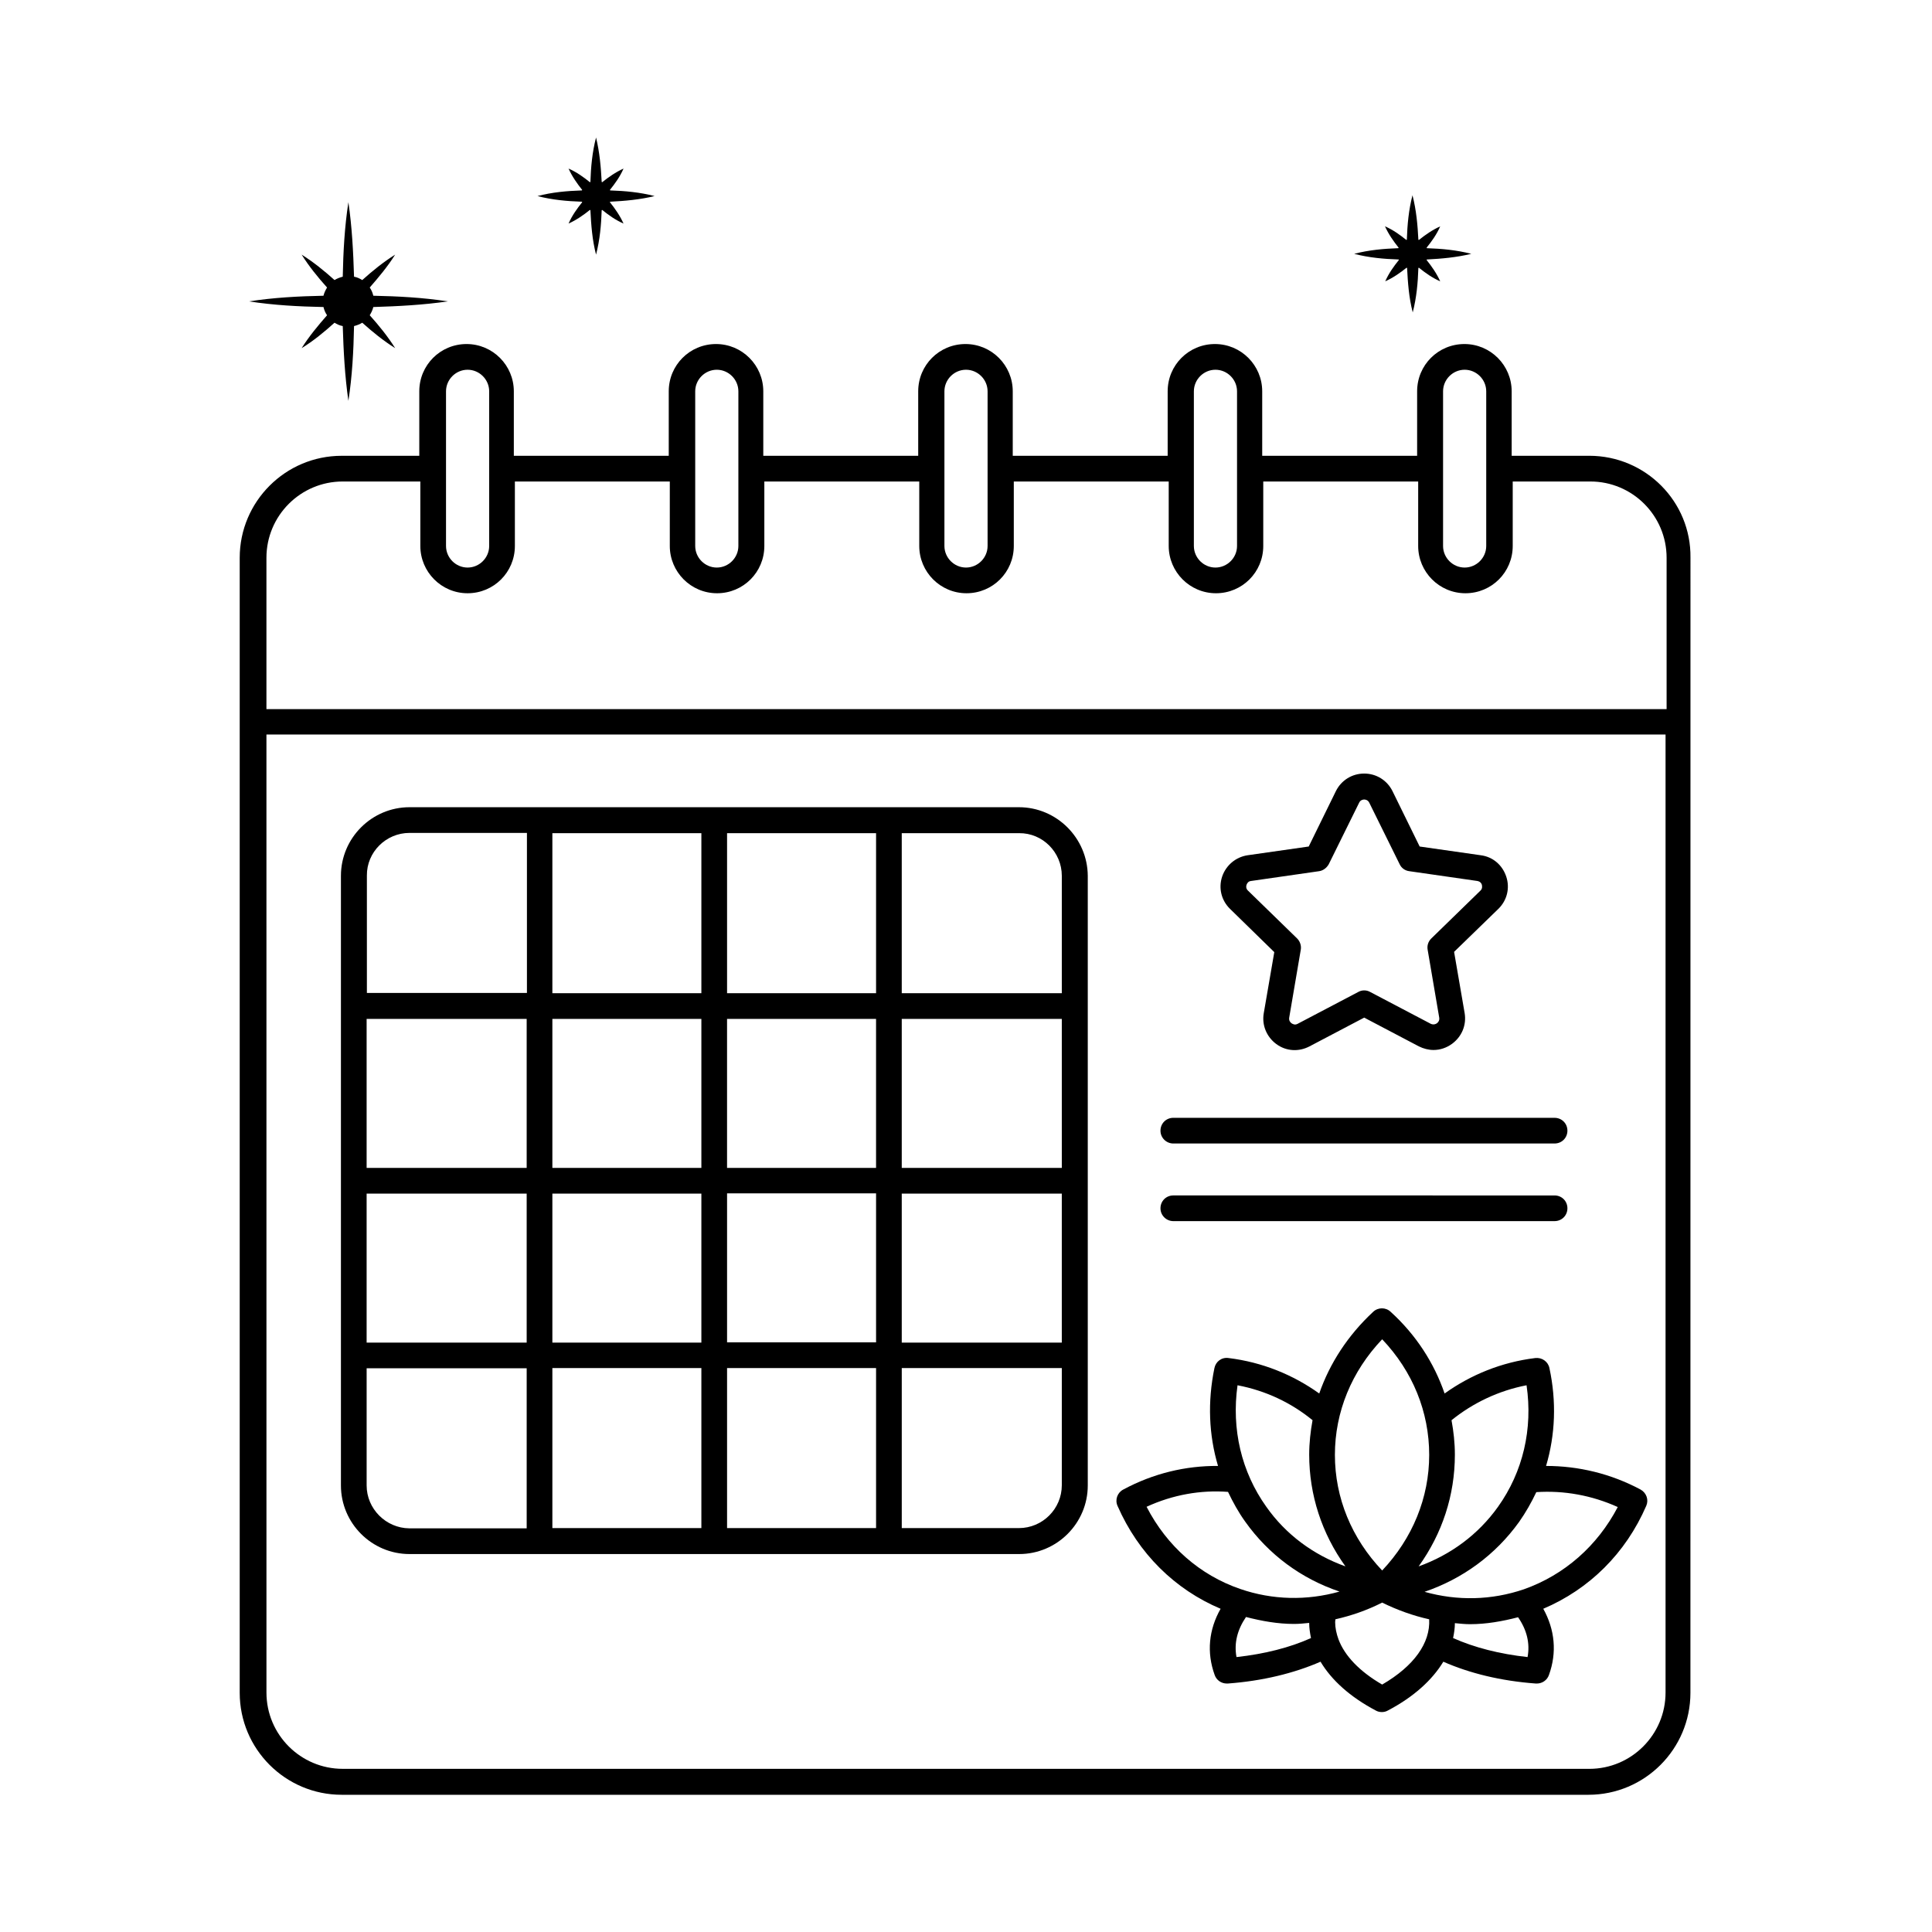 <?xml version="1.0" encoding="UTF-8"?>
<!-- Uploaded to: SVG Repo, www.svgrepo.com, Generator: SVG Repo Mixer Tools -->
<svg fill="#000000" width="800px" height="800px" version="1.1" viewBox="144 144 512 512" xmlns="http://www.w3.org/2000/svg">
 <g>
  <path d="m565.17 264.79h-20.562v-17.09c0-6.875-5.582-12.527-12.527-12.527s-12.527 5.582-12.527 12.527v17.09h-41.055v-17.09c0-6.875-5.582-12.527-12.527-12.527s-12.527 5.582-12.527 12.527v17.09h-41.055v-17.09c0-6.875-5.582-12.527-12.527-12.527s-12.527 5.582-12.527 12.527v17.09h-41.055v-17.09c0-6.875-5.582-12.527-12.527-12.527s-12.527 5.582-12.527 12.527v17.09h-41.055v-17.09c0-6.875-5.582-12.527-12.527-12.527s-12.527 5.582-12.527 12.527v17.09h-20.562c-14.91 0-27.027 12.117-27.027 27.027v300.79c0 14.91 12.117 27.027 27.027 27.027h330.4c14.91 0 27.027-12.117 27.027-27.027l0.012-300.79c0.203-14.91-11.914-27.031-26.824-27.031zm-38.742-17.086c0-3.133 2.586-5.719 5.719-5.719 3.133 0 5.719 2.586 5.719 5.719v40.984c0 3.133-2.586 5.719-5.719 5.719-3.133 0-5.719-2.586-5.719-5.719zm-66.039 0c0-3.133 2.586-5.719 5.719-5.719 3.133 0 5.719 2.586 5.719 5.719v40.984c0 3.133-2.586 5.719-5.719 5.719-3.133 0-5.719-2.586-5.719-5.719zm-60.387-5.719c3.133 0 5.719 2.586 5.719 5.719v20.426 0.066 0.066 20.426c0 3.133-2.586 5.719-5.719 5.719s-5.719-2.586-5.719-5.719v-20.426-0.066-0.066-20.426c0-3.133 2.586-5.719 5.719-5.719zm-66.043 0c3.133 0 5.719 2.586 5.719 5.719v40.984c0 3.133-2.586 5.719-5.719 5.719-3.133 0-5.719-2.586-5.719-5.719v-40.984c0-3.133 2.59-5.719 5.719-5.719zm-71.758 5.719c0-3.133 2.586-5.719 5.719-5.719 3.133 0 5.719 2.586 5.719 5.719v40.984c0 3.133-2.586 5.719-5.719 5.719-3.133 0-5.719-2.586-5.719-5.719zm-27.367 23.895h20.562v17.09c0 6.875 5.582 12.527 12.527 12.527s12.527-5.582 12.527-12.527v-17.09h41.055v17.09c0 6.875 5.582 12.527 12.527 12.527s12.527-5.582 12.527-12.527v-17.09h41.055v17.09c0 6.875 5.582 12.527 12.527 12.527s12.527-5.582 12.527-12.527v-17.09h41.055v17.09c0 6.875 5.582 12.527 12.527 12.527s12.527-5.582 12.527-12.527v-17.09h41.055v17.09c0 6.875 5.582 12.527 12.527 12.527s12.527-5.582 12.527-12.527v-17.09h20.562c11.164 0 20.219 9.055 20.219 20.219v40.102l-371.06 0.004v-40.102c0-11.168 9.055-20.223 20.223-20.223zm330.34 341.16h-330.34c-11.164 0-20.219-9.055-20.219-20.219l-0.004-253.88h370.78v253.88c0 11.164-9.055 20.223-20.219 20.223z"/>
  <path d="m578.78 538.75c-7.898-4.223-16.477-6.262-25.055-6.262 2.449-8.238 2.793-17.09 0.887-25.938-0.34-1.703-1.973-2.859-3.746-2.656-8.918 1.09-17.09 4.426-24.031 9.395-2.793-8.102-7.559-15.523-14.297-21.648-1.293-1.227-3.336-1.227-4.629 0-6.672 6.195-11.508 13.617-14.297 21.648-6.945-4.969-15.113-8.305-24.031-9.395-1.84-0.273-3.402 0.953-3.746 2.656-1.84 8.918-1.496 17.703 0.953 25.938-8.578-0.066-17.156 1.973-25.121 6.262-1.566 0.816-2.246 2.723-1.496 4.356 5.516 12.594 15.184 22.125 27.301 27.234-3.133 5.516-3.746 11.574-1.566 17.566 0.477 1.363 1.77 2.246 3.199 2.246h0.273c9.191-0.68 17.566-2.723 24.578-5.785 2.926 4.902 7.828 9.328 14.637 12.938 0.477 0.273 1.02 0.41 1.633 0.41 0.543 0 1.09-0.137 1.566-0.41 6.875-3.609 11.777-8.102 14.707-12.938 6.945 3.062 15.25 5.106 24.508 5.785h0.273c1.43 0 2.723-0.887 3.199-2.246 2.18-5.992 1.566-12.051-1.496-17.566 12.188-5.176 21.855-14.707 27.301-27.301 0.676-1.566 0.062-3.402-1.504-4.289zm-30.227-27.641c1.703 11.574-0.953 22.945-7.559 32.203-5.242 7.352-12.527 12.73-21.039 15.797 6.262-8.715 9.602-18.859 9.602-29.617 0-3.133-0.34-6.129-0.887-9.121 5.652-4.566 12.461-7.832 19.883-9.262zm-38.262-12.188c8.102 8.512 12.461 19.266 12.461 30.637s-4.426 22.125-12.461 30.637c-8.102-8.512-12.527-19.266-12.527-30.637 0-11.367 4.426-22.125 12.527-30.637zm-38.332 12.188c7.488 1.43 14.23 4.629 19.879 9.258-0.543 2.996-0.887 6.059-0.887 9.121 0 10.688 3.336 20.902 9.602 29.617-8.512-3.062-15.797-8.441-20.969-15.797-6.602-9.258-9.258-20.559-7.625-32.199zm-24.102 32.203c6.945-3.199 14.367-4.492 21.582-3.949 1.293 2.723 2.793 5.445 4.562 7.898 6.195 8.715 14.844 15.113 24.984 18.52-8.645 2.449-17.77 2.246-26.281-0.68-10.754-3.68-19.469-11.375-24.848-21.789zm23.828 39.828c-0.68-3.676 0.203-7.215 2.519-10.621 4.223 1.09 8.441 1.84 12.73 1.84 1.363 0 2.656-0.137 4.016-0.273 0 1.363 0.203 2.656 0.477 4.016-5.578 2.519-12.32 4.223-19.742 5.039zm38.605 7.285c-5.992-3.473-9.941-7.625-11.574-11.984-0.543-1.496-0.887-3.062-0.887-4.562 0-0.273 0.066-0.477 0.066-0.75 4.223-0.953 8.375-2.383 12.391-4.426 4.016 1.973 8.168 3.473 12.461 4.426 0.34 6.266-4.016 12.395-12.457 17.297zm38.535-7.285c-7.422-0.816-14.094-2.519-19.742-5.039 0.273-1.293 0.477-2.656 0.477-3.949 1.363 0.137 2.723 0.273 4.016 0.273 4.289 0 8.512-0.75 12.73-1.84 2.312 3.336 3.199 6.879 2.519 10.555zm-0.953-17.973c-8.578 2.926-17.633 3.133-26.348 0.68 10.145-3.473 18.789-9.805 25.055-18.52 1.77-2.519 3.269-5.176 4.562-7.898 7.285-0.477 14.637 0.816 21.582 3.949-5.383 10.281-14.098 17.977-24.852 21.789z"/>
  <path d="m481.7 396.32-2.793 16.203c-0.543 3.133 0.75 6.262 3.336 8.168 2.586 1.906 5.922 2.109 8.781 0.613l14.5-7.625 14.5 7.625c1.227 0.613 2.586 0.953 3.879 0.953 1.703 0 3.402-0.543 4.902-1.633 2.586-1.906 3.879-4.969 3.336-8.168l-2.793-16.203 11.711-11.371c2.316-2.246 3.133-5.516 2.109-8.578-1.02-3.062-3.539-5.242-6.738-5.652l-16.203-2.316-7.215-14.707c-1.43-2.859-4.289-4.629-7.488-4.629-3.199 0-6.059 1.77-7.488 4.629l-7.215 14.707-16.203 2.316c-3.133 0.477-5.719 2.656-6.738 5.652-1.02 3.062-0.203 6.332 2.109 8.578zm-7.356-17.836c0.137-0.34 0.41-0.953 1.227-1.02l17.973-2.586c1.09-0.137 2.043-0.887 2.586-1.84l8.035-16.273c0.34-0.75 1.02-0.887 1.363-0.887 0.34 0 1.02 0.137 1.363 0.887l8.035 16.273c0.477 1.02 1.43 1.703 2.586 1.84l17.973 2.586c0.816 0.137 1.156 0.68 1.227 1.02 0.066 0.34 0.203 1.02-0.41 1.566l-13.004 12.664c-0.816 0.816-1.156 1.906-0.953 2.996l3.062 17.973c0.137 0.816-0.34 1.293-0.613 1.496-0.273 0.203-0.887 0.477-1.633 0.137l-16.066-8.441c-0.477-0.273-1.02-0.41-1.566-0.41-0.543 0-1.09 0.137-1.566 0.41l-16.066 8.441c-0.75 0.41-1.293 0.066-1.633-0.137-0.273-0.203-0.75-0.68-0.613-1.496l3.062-17.973c0.203-1.09-0.203-2.246-0.953-2.996l-13.004-12.664c-0.613-0.547-0.547-1.227-0.41-1.566z"/>
  <path d="m454.94 447.04h101.04c1.906 0 3.402-1.496 3.402-3.402s-1.496-3.402-3.402-3.402l-101.04-0.004c-1.906 0-3.402 1.496-3.402 3.402-0.004 1.91 1.562 3.406 3.402 3.406z"/>
  <path d="m454.94 467.61h101.04c1.906 0 3.402-1.496 3.402-3.402s-1.496-3.402-3.402-3.402l-101.04-0.004c-1.906 0-3.402 1.496-3.402 3.402-0.004 1.906 1.562 3.406 3.402 3.406z"/>
  <path d="m414.02 357.92h-161.49c-10.008 0-18.18 8.168-18.18 18.18v161.56c0 10.008 8.168 18.18 18.18 18.18h161.56c10.008 0 18.18-8.168 18.18-18.18v-161.56c-0.066-10.008-8.238-18.18-18.246-18.18zm11.371 95.59h-42.418v-39.488h42.414zm-49.227 0h-39.488v-39.488h39.488zm-39.484-46.297v-42.414h39.488v42.414zm-6.809 0h-39.488v-42.414h39.488zm0 6.809v39.488h-39.488v-39.488zm-46.297 39.488h-42.414v-39.488h42.414zm-42.414 6.809h42.414v39.488h-42.414zm49.223 0h39.488v39.488h-39.488zm39.488 46.227v42.414h-39.488v-42.414zm6.809 0h39.488v42.414h-39.488zm0-6.809v-39.488h39.488v39.488zm46.293-39.418h42.414v39.488h-42.414zm42.418-84.219v31.113h-42.418v-42.414h31.113c6.195-0.07 11.305 5.039 11.305 11.301zm-172.86-11.371h31.113v42.414h-42.414v-31.113c-0.066-6.191 5.039-11.301 11.301-11.301zm-11.367 172.93v-31.047h42.414v42.414h-31.113c-6.195-0.066-11.301-5.172-11.301-11.367zm172.86 11.301h-31.047v-42.414h42.414v31.047c0.004 6.262-5.106 11.367-11.367 11.367z"/>
  <path d="m209.98 223.87c6.606 1.02 13.141 1.363 19.742 1.496 0.203 0.816 0.477 1.496 0.953 2.18-2.383 2.723-4.766 5.582-6.738 8.715 3.199-1.973 5.992-4.289 8.715-6.738 0.68 0.41 1.363 0.75 2.18 0.887 0.203 6.606 0.543 13.207 1.496 19.812 1.02-6.606 1.363-13.207 1.496-19.812 0.816-0.203 1.496-0.477 2.18-0.887 2.723 2.449 5.582 4.766 8.715 6.738-1.973-3.133-4.289-5.992-6.738-8.715 0.41-0.68 0.75-1.363 0.953-2.18 6.606-0.203 13.207-0.543 19.742-1.496-6.606-1.02-13.207-1.363-19.742-1.496-0.203-0.816-0.477-1.496-0.953-2.18 2.383-2.723 4.766-5.582 6.738-8.715-3.133 1.973-5.992 4.289-8.715 6.738-0.68-0.41-1.363-0.75-2.18-0.887-0.203-6.606-0.543-13.207-1.496-19.742-1.02 6.606-1.363 13.207-1.496 19.742-0.816 0.203-1.496 0.477-2.18 0.887-2.723-2.449-5.582-4.766-8.715-6.738 1.973 3.133 4.289 5.992 6.738 8.715-0.41 0.68-0.75 1.363-0.953 2.18-6.535 0.133-13.137 0.473-19.742 1.496z"/>
  <path d="m286.44 195.96c3.949 1.02 7.828 1.363 11.777 1.496 0 0.066 0.066 0.066 0.066 0.137-1.363 1.703-2.656 3.473-3.609 5.652 2.109-0.953 3.949-2.246 5.652-3.609 0.066 0 0.066 0.066 0.137 0.066 0.203 3.949 0.477 7.828 1.496 11.777 1.02-3.949 1.363-7.828 1.496-11.777 0.066 0 0.066-0.066 0.137-0.066 1.703 1.363 3.473 2.656 5.652 3.609-0.953-2.109-2.246-3.949-3.609-5.652 0-0.066 0.066-0.137 0.066-0.137 3.949-0.203 7.828-0.543 11.777-1.496-3.949-1.02-7.828-1.363-11.777-1.496 0-0.066-0.066-0.137-0.066-0.137 1.363-1.703 2.656-3.473 3.609-5.652-2.109 0.953-3.949 2.246-5.652 3.609-0.066 0-0.137-0.066-0.137-0.066-0.203-3.949-0.543-7.828-1.496-11.777-1.02 3.949-1.363 7.828-1.496 11.777-0.066 0-0.066 0.066-0.137 0.066-1.703-1.363-3.473-2.656-5.652-3.609 0.953 2.109 2.246 3.949 3.609 5.652 0 0.066-0.066 0.066-0.066 0.137-3.949 0.133-7.898 0.473-11.777 1.496z"/>
  <path d="m502.87 211.27c3.949 1.02 7.828 1.363 11.777 1.496 0 0.066 0.066 0.066 0.066 0.137-1.363 1.703-2.656 3.473-3.609 5.652 2.109-0.953 3.949-2.246 5.652-3.609 0.066 0 0.066 0.066 0.137 0.066 0.203 3.949 0.477 7.828 1.496 11.777 1.02-3.949 1.363-7.828 1.496-11.777 0.066 0 0.066-0.066 0.137-0.066 1.703 1.363 3.473 2.656 5.652 3.609-0.953-2.109-2.246-3.949-3.609-5.652 0-0.066 0.066-0.137 0.066-0.137 3.949-0.203 7.828-0.543 11.777-1.496-3.949-1.02-7.828-1.363-11.777-1.496 0-0.066-0.066-0.137-0.066-0.137 1.363-1.703 2.656-3.473 3.609-5.652-2.109 0.953-3.949 2.246-5.652 3.609-0.066 0-0.137-0.066-0.137-0.066-0.199-3.883-0.539-7.832-1.562-11.781-1.02 3.949-1.363 7.828-1.496 11.777-0.066 0-0.066 0.066-0.137 0.066-1.703-1.363-3.473-2.656-5.652-3.609 0.953 2.109 2.246 3.949 3.609 5.652 0 0.066-0.066 0.066-0.066 0.137-3.883 0.141-7.832 0.48-11.711 1.5z"/>
 </g>
</svg>
